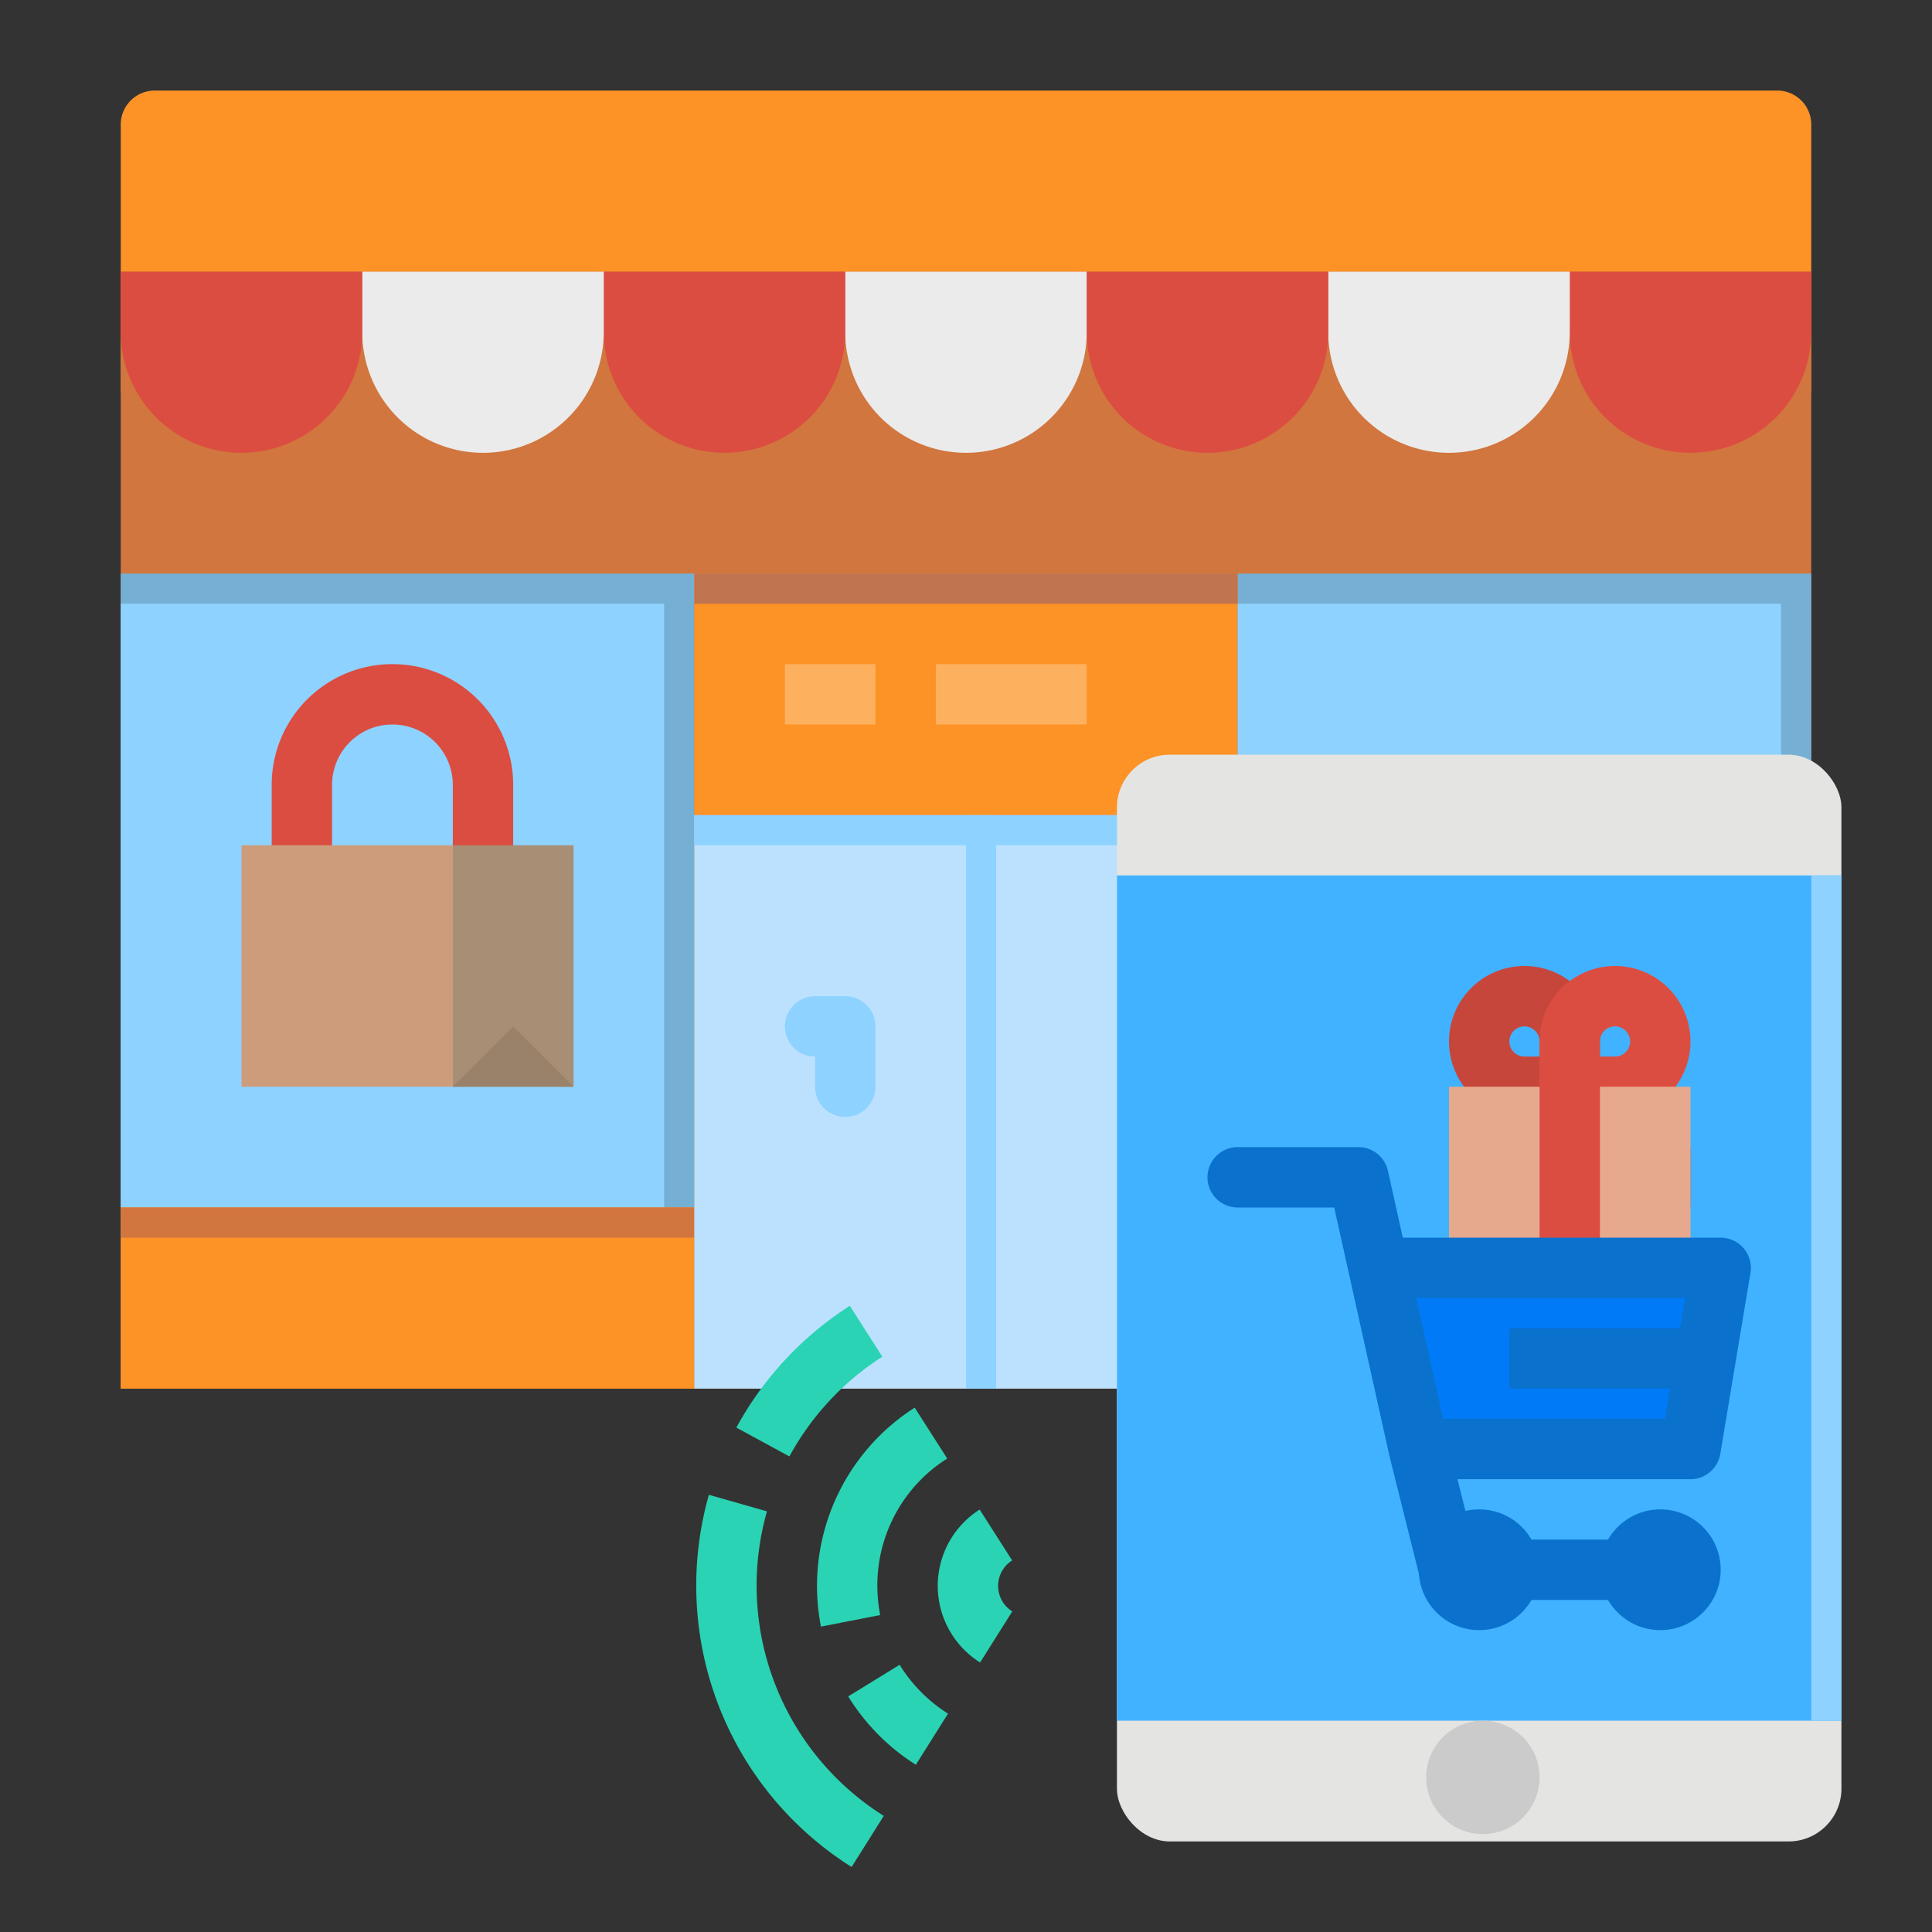 <svg height="512" viewBox="0 0 512 512" width="512" xmlns="http://www.w3.org/2000/svg"><rect x="0" y="0" width="512" height="512" fill="#333333" stroke="none"/><g id="flat"><path d="m41 24h430a9 9 0 0 1 9 9v71a0 0 0 0 1 0 0h-448a0 0 0 0 1 0 0v-71a9 9 0 0 1 9-9z" fill="#fd9226"/><path d="m32 72h448v296h-448z" fill="#d1763e"/><path d="m32 152h152v168h-152z" fill="#76afd4"/><path d="m32 160h144v160h-144z" fill="#8ed2ff"/><path d="m128 232a8 8 0 0 1 -8-8v-16a16 16 0 0 0 -32 0v16a8 8 0 0 1 -16 0v-16a32 32 0 0 1 64 0v16a8 8 0 0 1 -8 8z" fill="#dc4d41"/><path d="m32 320h152v48h-152z" fill="#fd9226"/><path d="m32 320h152v8h-152z" fill="#d1763e"/><path d="m184 216h72v152h-72z" fill="#bce1ff"/><path d="m256 216h72v152h-72z" fill="#bce1ff"/><path d="m256 216h8v152h-8z" fill="#8ed2ff"/><path d="m184 152h144v64h-144z" fill="#fd9226"/><path d="m328 152h152v232h-152z" fill="#76afd4"/><path d="m328 160h144v224h-144z" fill="#8ed2ff"/><path d="m208 176h24v16h-24z" fill="#fdb15e"/><path d="m248 176h40v16h-40z" fill="#fdb15e"/><path d="m224 296a8 8 0 0 1 -8-8v-8a8 8 0 0 1 0-16h8a8 8 0 0 1 8 8v16a8 8 0 0 1 -8 8z" fill="#8ed2ff"/><path d="m256 120a32 32 0 0 1 -32-32v-16h64v16a32 32 0 0 1 -32 32z" fill="#ebebeb"/><path d="m192 120a32 32 0 0 1 -32-32v-16h64v16a32 32 0 0 1 -32 32z" fill="#dc4d41"/><path d="m128 120a32 32 0 0 1 -32-32v-16h64v16a32 32 0 0 1 -32 32z" fill="#ebebeb"/><path d="m64 120a32 32 0 0 1 -32-32v-16h64v16a32 32 0 0 1 -32 32z" fill="#dc4d41"/><path d="m448 120a32 32 0 0 1 -32-32v-16h64v16a32 32 0 0 1 -32 32z" fill="#dc4d41"/><path d="m384 120a32 32 0 0 1 -32-32v-16h64v16a32 32 0 0 1 -32 32z" fill="#ebebeb"/><path d="m320 120a32 32 0 0 1 -32-32v-16h64v16a32 32 0 0 1 -32 32z" fill="#dc4d41"/><path d="m64 224h56v64h-56z" fill="#cd9c7a"/><path d="m120 224h32v64h-32z" fill="#a88e74"/><g fill="#2ad3b3"><path d="m225.682 494.77a88.094 88.094 0 0 1 -37.818-98.632l15.387 4.384a72.1 72.1 0 0 0 30.957 80.708z"/><path d="m209.2 385.965-14.06-7.638a88.561 88.561 0 0 1 30.075-32.274l8.612 13.486a72.5 72.5 0 0 0 -24.627 26.426z"/><path d="m242.709 467.676a56.518 56.518 0 0 1 -17.924-18.108l13.627-8.383a40.445 40.445 0 0 0 12.823 12.952z"/><path d="m217.558 431.073a56.073 56.073 0 0 1 24.852-58.032l8.611 13.485a39.728 39.728 0 0 0 -18.494 34.817 40.341 40.341 0 0 0 .733 6.657z"/><path d="m259.737 440.58a23.981 23.981 0 0 1 -.121-40.537l8.613 13.485a7.98 7.98 0 0 0 .034 13.513z"/></g><rect fill="#e4e4e2" height="288" rx="14" width="192" x="296" y="200"/><path d="m296 232h192v224h-192z" fill="#41b2ff"/><path d="m384 304h64v16h-64z" fill="#c7463b"/><path d="m416 296h-12a20 20 0 1 1 20-20v12a8 8 0 0 1 -8 8zm-12-24a4 4 0 0 0 0 8h4v-4a4 4 0 0 0 -4-4z" fill="#c7463b"/><path d="m428 296h-12a8 8 0 0 1 -8-8v-12a20 20 0 1 1 20 20zm-4-16h4a4 4 0 1 0 -4-4z" fill="#dc4d41"/><circle cx="392.971" cy="471.029" fill="#cbcbcb" r="15.029"/><path d="m384 288h64v48h-64z" fill="#e6a98d"/><path d="m408 280h16v56h-16z" fill="#dc4d41"/><path d="m368 336 8 48h72l8-48z" fill="#007af6"/><path d="m462.1 330.829a8 8 0 0 0 -6.1-2.829h-84.25l-3.94-17.735a8 8 0 0 0 -7.81-6.265h-32a8 8 0 0 0 0 16h25.583l14.607 65.735c.009.038.021.074.03.112s.011.062.019.093l8 32a8 8 0 0 0 7.761 6.06h48a8 8 0 0 0 0-16h-41.754l-4-16h61.754a8 8 0 0 0 7.891-6.685l8-48a8 8 0 0 0 -1.791-6.486zm-16.877 21.171h-45.223v16h42.556l-1.333 8h-58.806l-7.111-32h71.25z" fill="#0a71cd"/><circle cx="440" cy="416" fill="#0a71cd" r="16"/><circle cx="392" cy="416" fill="#0a71cd" r="16"/><path d="m120 288 16-16 16 16z" fill="#9a826a"/><path d="m184 216h112v8h-112z" fill="#8ed2ff"/><path d="m480 232h8v224h-8z" fill="#8ed2ff"/><path d="m184 152h144v8h-144z" fill="#c17450"/></g></svg>